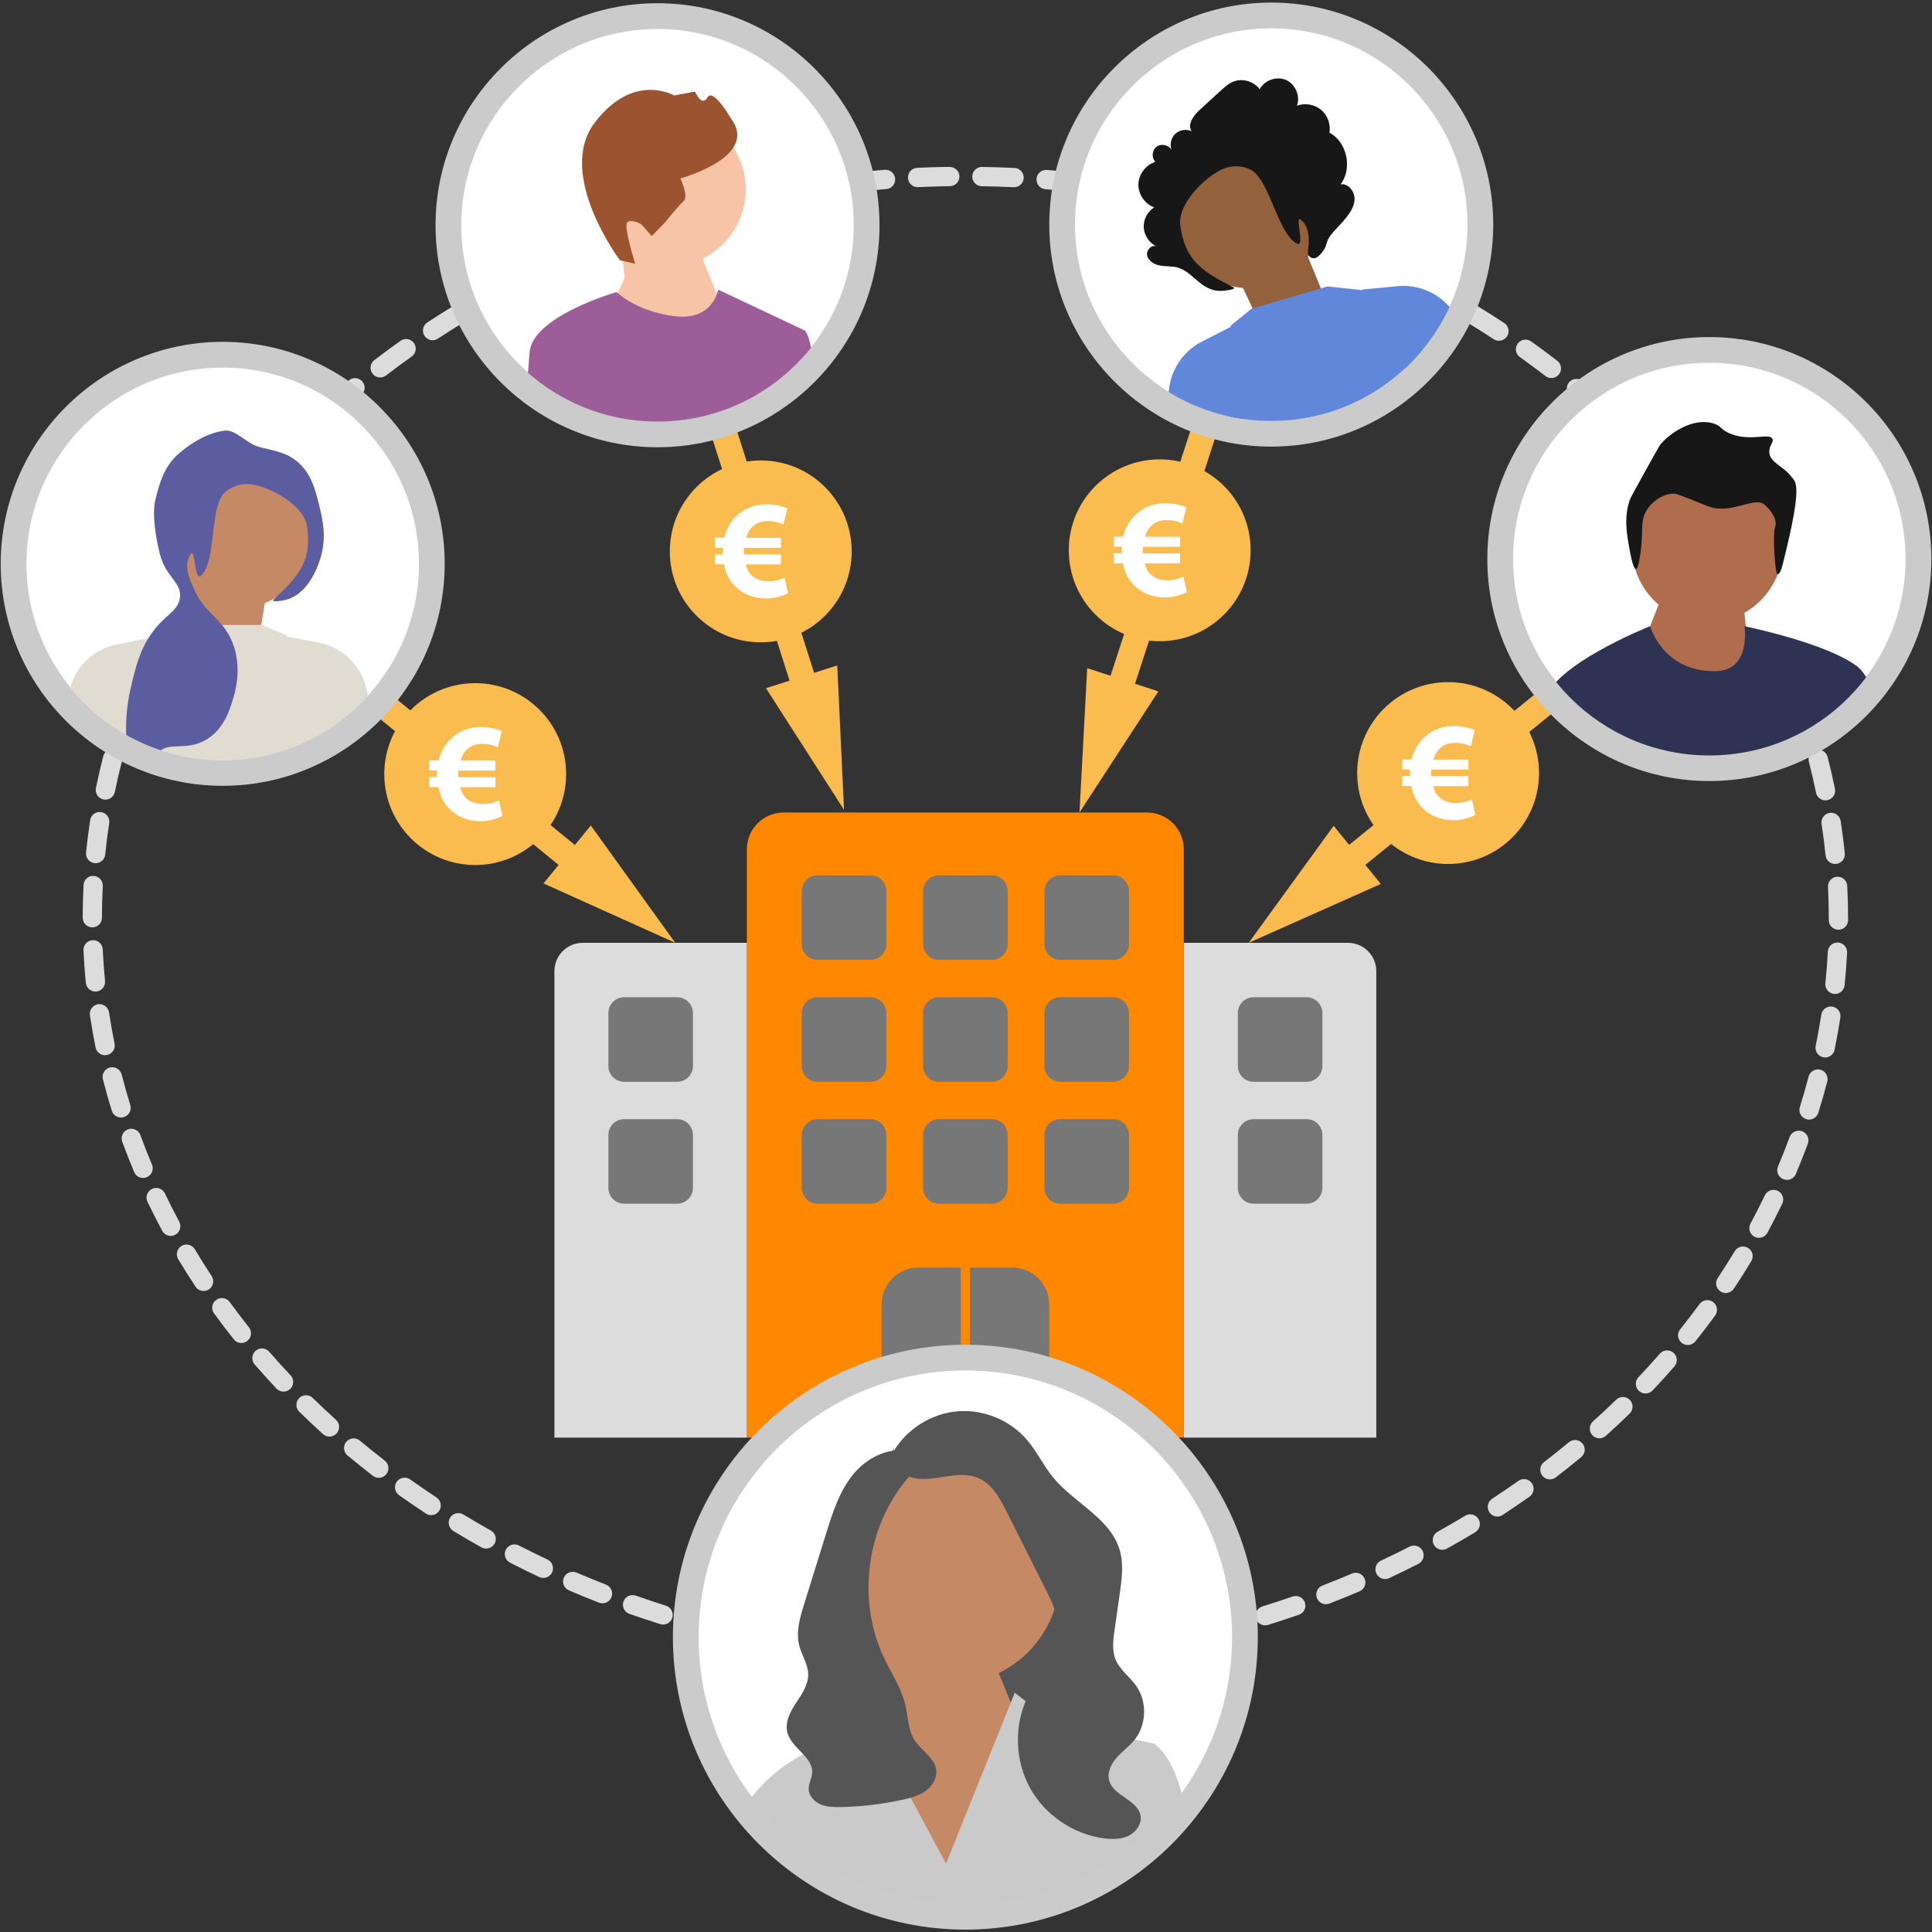 <?xml version="1.0" encoding="utf-8"?>
<!-- Generator: Adobe Illustrator 27.9.1, SVG Export Plug-In . SVG Version: 6.00 Build 0)  -->
<svg version="1.1" xmlns="http://www.w3.org/2000/svg" xmlns:xlink="http://www.w3.org/1999/xlink" x="0px" y="0px"
	 viewBox="0 0 300 300" style="enable-background:new 0 0 300 300;" xml:space="preserve">
<rect x="0" y="0" width="300" height="300" fill="#333333" stroke="none"/>
<style type="text/css">
	.st0{fill:#EEEEEE;}
	.st1{opacity:0.8;clip-path:url(#SVGID_00000142894458676140119800000008901925708970142381_);}
	.st2{opacity:0.5;fill:#FF8800;enable-background:new    ;}
	.st3{clip-path:url(#SVGID_00000142894458676140119800000008901925708970142381_);fill:#AAAAAA;}
	.st4{clip-path:url(#SVGID_00000142894458676140119800000008901925708970142381_);fill:#DDDDDD;}
	.st5{clip-path:url(#SVGID_00000142894458676140119800000008901925708970142381_);fill:#FF8800;}
	.st6{fill:#777777;}
	.st7{fill:#FF1200;}
	.st8{fill:#8AB7B0;}
	.st9{fill:#FF8800;}
	.st10{fill:#FFFFFF;}
	.st11{fill:#666666;}
	.st12{fill:#BABABA;}
	.st13{fill:#DCDCDC;}
	.st14{fill:#70D3AD;}
	.st15{fill:#CBCBCB;}
	.st16{clip-path:url(#SVGID_00000142889531030203274640000009113271950011835293_);}
	.st17{fill:#555555;}
	.st18{fill:#F7C4A7;}
	.st19{fill:#E1DCD2;}
	.st20{clip-path:url(#SVGID_00000039829726101945316700000002507075243758043829_);}
	.st21{fill:#915737;}
	.st22{fill:#946196;}
	.st23{clip-path:url(#SVGID_00000070815411463790971630000017079226938709215146_);}
	.st24{fill:#B06D4D;}
	.st25{fill:#171717;}
	.st26{fill:#303351;}
	.st27{clip-path:url(#SVGID_00000168117576449143919260000000580240063746704534_);}
	.st28{fill:#93613C;}
	.st29{fill:#6187DA;}
	.st30{clip-path:url(#SVGID_00000065070381853062701120000017495659010874730635_);}
	.st31{fill:#C68966;}
	.st32{fill:#CCE4F1;}
	.st33{fill:#5C5CA0;}
	.st34{fill:#FABC4F;}
	.st35{clip-path:url(#SVGID_00000131356826902725684690000018281203776309598909_);}
	.st36{fill:#9B542F;}
	.st37{fill:#9D5D98;}
	.st38{clip-path:url(#SVGID_00000101799978389598819100000016893852609003773071_);}
	.st39{fill:#2F3353;}
	.st40{clip-path:url(#SVGID_00000085208255340518855050000002374991029308010914_);}
	.st41{clip-path:url(#SVGID_00000181799798332067839690000009080106849454785930_);}
	.st42{clip-path:url(#SVGID_00000071524524384230813390000017868592759082181269_);}
	.st43{fill:#CACACA;}
	.st44{fill:#6B88D5;}
	.st45{fill:#253255;}
	.st46{fill:#333333;}
	.st47{fill:#2F2E41;}
	.st48{opacity:0.2;enable-background:new    ;}
</style>
<g id="Layer_1">
	<g>
		<g>
			
				<rect x="116.83" y="64.85" transform="matrix(0.953 -0.304 0.304 0.953 -20.94 40.248)" class="st34" width="4" height="45.09"/>
			<g>
				<polygon class="st34" points="130.01,103.33 131.06,125.75 118.94,106.86 				"/>
			</g>
		</g>
		<g>
			
				<rect x="157.36" y="85.62" transform="matrix(0.31 -0.951 0.951 0.31 41.022 231.763)" class="st34" width="45.66" height="4"/>
			<g>
				<polygon class="st34" points="179.87,107.36 167.62,126.17 168.82,103.75 				"/>
			</g>
		</g>
		<g>
			
				<rect x="202.73" y="119.3" transform="matrix(0.777 -0.63 0.63 0.777 -26.201 168.655)" class="st34" width="44.28" height="4"/>
			<g>
				<polygon class="st34" points="214.41,137.26 193.9,146.4 207.09,128.23 				"/>
			</g>
		</g>
		<g>
			
				<rect x="72.09" y="99.27" transform="matrix(0.633 -0.774 0.774 0.633 -66.7 101.937)" class="st34" width="4" height="43.99"/>
			<g>
				<polygon class="st34" points="91.74,128.18 104.85,146.4 84.39,137.18 				"/>
			</g>
		</g>
		<path class="st13" d="M149.9,259.36c-0.91,0-1.82-0.01-2.72-0.02c-0.83-0.01-1.49-0.7-1.48-1.52c0.01-0.83,0.69-1.49,1.52-1.48
			c1.65,0.03,3.3,0.03,4.95,0.01c0.78,0,1.51,0.65,1.52,1.48c0.01,0.83-0.65,1.51-1.48,1.52
			C151.45,259.35,150.68,259.36,149.9,259.36z M157.19,259.19c-0.8,0-1.46-0.63-1.5-1.43c-0.04-0.83,0.6-1.53,1.43-1.57
			c1.66-0.08,3.32-0.18,4.94-0.3c0.82-0.09,1.55,0.55,1.61,1.38c0.06,0.83-0.55,1.55-1.38,1.61c-1.65,0.13-3.34,0.23-5.03,0.31
			C157.24,259.19,157.21,259.19,157.19,259.19z M142.21,259.17c-0.02,0-0.05,0-0.07,0c-1.67-0.08-3.36-0.19-5.03-0.32
			c-0.83-0.06-1.44-0.79-1.38-1.61c0.06-0.83,0.77-1.44,1.61-1.38c1.64,0.13,3.3,0.23,4.94,0.31c0.83,0.04,1.47,0.74,1.43,1.57
			C143.67,258.55,143.01,259.17,142.21,259.17z M167.15,258.43c-0.76,0-1.41-0.57-1.49-1.34c-0.09-0.82,0.51-1.56,1.33-1.65
			c1.64-0.18,3.29-0.38,4.91-0.61c0.82-0.11,1.58,0.46,1.69,1.28c0.12,0.82-0.46,1.58-1.28,1.69c-1.65,0.23-3.33,0.44-5,0.62
			C167.26,258.43,167.2,258.43,167.15,258.43z M132.26,258.39c-0.06,0-0.11,0-0.17-0.01c-1.67-0.18-3.35-0.4-5-0.63
			c-0.82-0.12-1.39-0.88-1.27-1.7s0.88-1.38,1.7-1.27c1.62,0.23,3.27,0.44,4.91,0.62c0.82,0.09,1.42,0.83,1.33,1.66
			C133.66,257.82,133.01,258.39,132.26,258.39z M177.04,257.05c-0.72,0-1.35-0.51-1.48-1.25c-0.14-0.82,0.41-1.59,1.22-1.73
			c1.62-0.28,3.26-0.59,4.86-0.92c0.81-0.17,1.6,0.35,1.77,1.17c0.17,0.81-0.35,1.6-1.17,1.77c-1.63,0.34-3.3,0.65-4.96,0.94
			C177.21,257.04,177.12,257.05,177.04,257.05z M122.37,256.98c-0.09,0-0.17-0.01-0.26-0.02c-1.64-0.29-3.3-0.61-4.95-0.95
			c-0.81-0.17-1.33-0.96-1.16-1.78c0.17-0.81,0.96-1.33,1.77-1.16c1.62,0.34,3.25,0.65,4.86,0.93c0.82,0.14,1.36,0.92,1.22,1.74
			C123.72,256.47,123.09,256.98,122.37,256.98z M186.82,255.03c-0.68,0-1.29-0.46-1.46-1.15c-0.19-0.81,0.3-1.62,1.11-1.81
			c1.59-0.38,3.2-0.8,4.79-1.23c0.8-0.22,1.62,0.25,1.84,1.05c0.22,0.8-0.25,1.62-1.05,1.84c-1.62,0.44-3.26,0.87-4.88,1.26
			C187.05,255.02,186.94,255.03,186.82,255.03z M112.59,254.94c-0.12,0-0.24-0.01-0.35-0.04c-1.64-0.4-3.29-0.83-4.88-1.27
			c-0.8-0.22-1.27-1.05-1.04-1.85c0.22-0.8,1.05-1.26,1.85-1.04c1.56,0.44,3.17,0.85,4.79,1.25c0.81,0.2,1.3,1.01,1.1,1.81
			C113.88,254.48,113.27,254.94,112.59,254.94z M196.45,252.38c-0.64,0-1.23-0.41-1.43-1.05c-0.25-0.79,0.2-1.63,0.99-1.88
			c1.57-0.49,3.15-1.01,4.7-1.54c0.78-0.27,1.64,0.14,1.91,0.92c0.27,0.78-0.14,1.64-0.93,1.91c-1.58,0.55-3.19,1.08-4.79,1.58
			C196.75,252.36,196.6,252.38,196.45,252.38z M102.97,252.26c-0.15,0-0.3-0.02-0.45-0.07c-1.61-0.51-3.22-1.04-4.79-1.59
			c-0.78-0.27-1.19-1.13-0.92-1.91c0.27-0.78,1.13-1.19,1.91-0.92c1.53,0.54,3.11,1.06,4.69,1.56c0.79,0.25,1.23,1.09,0.98,1.88
			C104.2,251.85,103.61,252.26,102.97,252.26z M205.89,249.1c-0.6,0-1.17-0.36-1.4-0.96c-0.3-0.77,0.09-1.64,0.86-1.94
			c1.53-0.59,3.07-1.21,4.58-1.86c0.76-0.33,1.64,0.03,1.97,0.79c0.32,0.76-0.03,1.64-0.79,1.97c-1.54,0.66-3.11,1.29-4.68,1.9
			C206.25,249.07,206.07,249.1,205.89,249.1z M93.55,248.96c-0.18,0-0.36-0.03-0.54-0.1c-1.57-0.61-3.14-1.25-4.67-1.91
			c-0.76-0.33-1.11-1.21-0.79-1.97s1.21-1.11,1.97-0.79c1.5,0.64,3.04,1.27,4.58,1.87c0.77,0.3,1.15,1.17,0.85,1.94
			C94.71,248.6,94.15,248.96,93.55,248.96z M215.08,245.19c-0.56,0-1.11-0.32-1.36-0.87c-0.35-0.75-0.03-1.64,0.72-1.99
			c1.48-0.69,2.98-1.42,4.44-2.17c0.74-0.38,1.64-0.08,2.02,0.66c0.38,0.74,0.08,1.64-0.66,2.02c-1.49,0.76-3.02,1.5-4.53,2.21
			C215.51,245.15,215.29,245.19,215.08,245.19z M84.37,245.02c-0.21,0-0.43-0.05-0.64-0.14c-1.51-0.71-3.03-1.46-4.53-2.23
			c-0.74-0.38-1.03-1.28-0.65-2.02c0.38-0.74,1.28-1.03,2.02-0.65c1.47,0.75,2.96,1.49,4.44,2.18c0.75,0.35,1.07,1.25,0.72,2
			C85.47,244.7,84.93,245.02,84.37,245.02z M223.97,240.65c-0.53,0-1.04-0.28-1.31-0.77c-0.4-0.72-0.14-1.64,0.58-2.04
			c1.43-0.79,2.87-1.63,4.28-2.48c0.71-0.43,1.63-0.2,2.06,0.51c0.43,0.71,0.2,1.63-0.51,2.06c-1.44,0.87-2.91,1.72-4.37,2.53
			C224.47,240.59,224.22,240.65,223.97,240.65z M75.48,240.46c-0.25,0-0.5-0.06-0.73-0.19c-1.46-0.81-2.92-1.67-4.36-2.54
			c-0.71-0.43-0.93-1.35-0.5-2.06c0.43-0.71,1.35-0.93,2.06-0.5c1.41,0.85,2.84,1.69,4.27,2.49c0.72,0.4,0.98,1.32,0.58,2.04
			C76.52,240.18,76.01,240.46,75.48,240.46z M232.52,235.49c-0.49,0-0.97-0.24-1.26-0.68c-0.45-0.69-0.26-1.62,0.43-2.08
			c1.38-0.9,2.75-1.84,4.08-2.78c0.67-0.48,1.61-0.32,2.09,0.36c0.48,0.68,0.32,1.61-0.36,2.09c-1.36,0.96-2.76,1.92-4.17,2.84
			C233.09,235.41,232.81,235.49,232.52,235.49z M66.95,235.27c-0.28,0-0.57-0.08-0.82-0.25c-1.4-0.92-2.8-1.88-4.17-2.85
			c-0.67-0.48-0.83-1.42-0.35-2.09c0.48-0.67,1.42-0.83,2.09-0.35c1.34,0.95,2.71,1.89,4.07,2.79c0.69,0.46,0.88,1.39,0.43,2.08
			C67.91,235.03,67.43,235.27,66.95,235.27z M240.67,229.72c-0.45,0-0.9-0.2-1.19-0.59c-0.5-0.66-0.38-1.6,0.28-2.1
			c1.3-1,2.6-2.04,3.86-3.08c0.64-0.53,1.58-0.44,2.11,0.2s0.44,1.58-0.2,2.11c-1.29,1.07-2.62,2.13-3.95,3.15
			C241.31,229.62,240.99,229.72,240.67,229.72z M58.82,229.47c-0.32,0-0.64-0.1-0.92-0.31c-1.34-1.03-2.66-2.1-3.94-3.16
			c-0.64-0.53-0.72-1.48-0.19-2.11c0.53-0.64,1.48-0.72,2.11-0.19c1.25,1.04,2.54,2.08,3.85,3.09c0.66,0.51,0.78,1.45,0.27,2.1
			C59.71,229.27,59.26,229.47,58.82,229.47z M248.36,223.34c-0.41,0-0.82-0.17-1.12-0.5c-0.55-0.62-0.5-1.57,0.11-2.12
			c1.22-1.1,2.44-2.23,3.61-3.37c0.59-0.58,1.54-0.57,2.12,0.03c0.58,0.59,0.56,1.54-0.03,2.12c-1.2,1.17-2.44,2.33-3.69,3.45
			C249.07,223.21,248.71,223.34,248.36,223.34z M51.15,223.07c-0.36,0-0.72-0.13-1-0.39c-1.24-1.12-2.48-2.29-3.68-3.46
			c-0.59-0.58-0.6-1.53-0.02-2.12c0.58-0.59,1.53-0.6,2.12-0.02c1.17,1.15,2.38,2.29,3.59,3.38c0.62,0.55,0.66,1.5,0.11,2.12
			C51.97,222.9,51.56,223.07,51.15,223.07z M255.51,216.38c-0.37,0-0.74-0.14-1.03-0.41c-0.6-0.57-0.63-1.52-0.06-2.12
			c1.13-1.19,2.25-2.42,3.32-3.65c0.55-0.62,1.49-0.69,2.12-0.14c0.62,0.54,0.69,1.49,0.14,2.12c-1.1,1.26-2.24,2.52-3.4,3.74
			C256.31,216.22,255.91,216.38,255.51,216.38z M44.02,216.09c-0.4,0-0.8-0.16-1.09-0.47c-1.15-1.22-2.29-2.49-3.39-3.75
			c-0.54-0.63-0.47-1.57,0.15-2.12c0.63-0.54,1.57-0.47,2.12,0.15c1.07,1.23,2.18,2.46,3.31,3.66c0.57,0.6,0.54,1.55-0.06,2.12
			C44.75,215.95,44.38,216.09,44.02,216.09z M262.07,208.85c-0.33,0-0.66-0.11-0.94-0.33c-0.65-0.52-0.75-1.46-0.23-2.11
			c1.02-1.28,2.03-2.6,3-3.91c0.49-0.67,1.43-0.81,2.1-0.33c0.67,0.49,0.81,1.43,0.33,2.1c-0.99,1.35-2.02,2.71-3.07,4.02
			C262.95,208.66,262.51,208.85,262.07,208.85z M37.48,208.54c-0.44,0-0.88-0.19-1.18-0.57c-1.05-1.32-2.08-2.68-3.06-4.03
			c-0.49-0.67-0.34-1.61,0.33-2.09c0.67-0.49,1.61-0.34,2.1,0.33c0.96,1.31,1.96,2.63,2.98,3.92c0.52,0.65,0.41,1.59-0.24,2.11
			C38.14,208.43,37.81,208.54,37.48,208.54z M267.98,200.78c-0.29,0-0.57-0.08-0.83-0.25c-0.69-0.46-0.88-1.39-0.42-2.08
			c0.91-1.37,1.8-2.77,2.64-4.17c0.43-0.71,1.35-0.94,2.06-0.51c0.71,0.43,0.94,1.35,0.51,2.06c-0.86,1.43-1.78,2.88-2.71,4.28
			C268.94,200.54,268.46,200.78,267.98,200.78z M31.61,200.46c-0.49,0-0.96-0.24-1.25-0.67c-0.93-1.4-1.83-2.84-2.69-4.27
			c-0.42-0.71-0.19-1.63,0.52-2.06c0.71-0.42,1.63-0.19,2.06,0.52c0.83,1.39,1.71,2.79,2.61,4.16c0.46,0.69,0.27,1.62-0.42,2.08
			C32.18,200.38,31.9,200.46,31.61,200.46z M273.13,192.21c-0.24,0-0.49-0.06-0.71-0.18c-0.73-0.39-1-1.3-0.61-2.03
			c0.78-1.44,1.53-2.92,2.24-4.39c0.36-0.75,1.26-1.06,2-0.7c0.75,0.36,1.06,1.26,0.7,2c-0.73,1.51-1.5,3.03-2.31,4.51
			C274.18,191.92,273.67,192.21,273.13,192.21z M26.51,191.91c-0.53,0-1.05-0.29-1.32-0.79c-0.79-1.48-1.56-2.99-2.29-4.51
			c-0.36-0.75-0.04-1.64,0.71-2c0.75-0.36,1.64-0.04,2,0.71c0.7,1.47,1.45,2.95,2.22,4.38c0.39,0.73,0.12,1.64-0.61,2.03
			C26.99,191.85,26.75,191.91,26.51,191.91z M277.47,183.21c-0.2,0-0.39-0.04-0.59-0.12c-0.76-0.32-1.12-1.2-0.79-1.97
			c0.64-1.51,1.25-3.05,1.81-4.57c0.29-0.78,1.15-1.17,1.93-0.89c0.78,0.29,1.18,1.15,0.89,1.93c-0.58,1.57-1.2,3.15-1.86,4.71
			C278.61,182.87,278.05,183.21,277.47,183.21z M22.21,182.91c-0.59,0-1.14-0.34-1.38-0.92c-0.65-1.55-1.27-3.14-1.85-4.71
			c-0.28-0.78,0.12-1.64,0.9-1.92c0.78-0.28,1.64,0.12,1.92,0.9c0.56,1.53,1.16,3.07,1.8,4.58c0.32,0.76-0.04,1.64-0.8,1.96
			C22.6,182.87,22.4,182.91,22.21,182.91z M280.91,173.85c-0.15,0-0.3-0.02-0.45-0.07c-0.79-0.25-1.23-1.09-0.98-1.88
			c0.49-1.55,0.94-3.14,1.35-4.72c0.21-0.8,1.03-1.28,1.83-1.08c0.8,0.21,1.28,1.03,1.08,1.83c-0.42,1.62-0.89,3.26-1.39,4.86
			C282.14,173.44,281.55,173.85,280.91,173.85z M18.79,173.53c-0.64,0-1.23-0.41-1.43-1.06c-0.5-1.6-0.96-3.25-1.38-4.88
			c-0.21-0.8,0.28-1.62,1.08-1.83c0.8-0.21,1.62,0.28,1.83,1.08c0.41,1.59,0.86,3.18,1.34,4.74c0.25,0.79-0.2,1.63-0.99,1.88
			C19.09,173.51,18.94,173.53,18.79,173.53z M283.42,164.2c-0.1,0-0.2-0.01-0.31-0.03c-0.81-0.17-1.33-0.96-1.17-1.77
			c0.33-1.6,0.62-3.23,0.87-4.84c0.13-0.82,0.89-1.37,1.71-1.25c0.82,0.13,1.38,0.89,1.25,1.71c-0.26,1.66-0.56,3.34-0.9,4.99
			C284.74,163.71,284.11,164.2,283.42,164.2z M16.31,163.85c-0.7,0-1.32-0.49-1.47-1.2c-0.33-1.65-0.63-3.33-0.88-5
			c-0.12-0.82,0.44-1.58,1.26-1.71c0.82-0.12,1.58,0.44,1.71,1.26c0.24,1.62,0.53,3.25,0.86,4.85c0.16,0.81-0.36,1.6-1.17,1.77
			C16.51,163.84,16.41,163.85,16.31,163.85z M284.94,154.34c-0.05,0-0.1,0-0.16-0.01c-0.82-0.09-1.42-0.82-1.34-1.65
			c0.17-1.62,0.3-3.27,0.38-4.9c0.04-0.83,0.75-1.46,1.58-1.42c0.83,0.04,1.46,0.75,1.42,1.58c-0.09,1.68-0.22,3.38-0.39,5.05
			C286.35,153.76,285.7,154.34,284.94,154.34z M14.82,153.97c-0.76,0-1.41-0.58-1.49-1.35c-0.17-1.68-0.29-3.38-0.37-5.05
			c-0.04-0.83,0.6-1.53,1.42-1.57c0.83-0.06,1.53,0.6,1.57,1.42c0.08,1.62,0.2,3.27,0.36,4.9c0.08,0.82-0.52,1.56-1.34,1.64
			C14.92,153.97,14.87,153.97,14.82,153.97z M285.47,144.37c-0.83,0-1.5-0.67-1.5-1.5l0-0.25c0-1.62-0.04-3.27-0.12-4.91
			c-0.04-0.83,0.6-1.53,1.42-1.57c0.82-0.04,1.53,0.6,1.57,1.42c0.08,1.68,0.13,3.39,0.13,5.06l0,0.24
			C286.97,143.7,286.29,144.37,285.47,144.37z M14.34,144C14.34,144,14.34,144,14.34,144c-0.83,0-1.5-0.67-1.5-1.5
			c0-1.68,0.05-3.39,0.13-5.07c0.04-0.83,0.76-1.48,1.57-1.42c0.83,0.04,1.46,0.75,1.42,1.57c-0.08,1.63-0.13,3.28-0.13,4.92
			C15.84,143.33,15.17,144,14.34,144z M284.96,134.16c-0.76,0-1.41-0.58-1.49-1.35c-0.16-1.62-0.37-3.26-0.62-4.88
			c-0.12-0.82,0.44-1.58,1.26-1.71c0.81-0.12,1.58,0.44,1.71,1.26c0.25,1.66,0.47,3.35,0.64,5.03c0.08,0.82-0.52,1.56-1.34,1.64
			C285.07,134.16,285.01,134.16,284.96,134.16z M14.85,134.04c-0.05,0-0.1,0-0.15-0.01c-0.82-0.08-1.42-0.82-1.34-1.64
			c0.17-1.67,0.39-3.36,0.64-5.03c0.12-0.82,0.89-1.39,1.71-1.25c0.82,0.13,1.38,0.89,1.25,1.71c-0.25,1.61-0.46,3.25-0.62,4.88
			C16.26,133.46,15.61,134.04,14.85,134.04z M283.46,124.28c-0.7,0-1.32-0.49-1.47-1.2c-0.33-1.59-0.7-3.21-1.11-4.8
			c-0.21-0.8,0.28-1.62,1.08-1.83c0.8-0.21,1.62,0.28,1.83,1.08c0.42,1.64,0.8,3.3,1.14,4.95c0.17,0.81-0.36,1.6-1.17,1.77
			C283.66,124.27,283.56,124.28,283.46,124.28z M16.36,124.17c-0.1,0-0.2-0.01-0.3-0.03c-0.81-0.17-1.33-0.96-1.17-1.77
			c0.34-1.64,0.72-3.3,1.14-4.94c0.21-0.8,1.03-1.29,1.83-1.08c0.8,0.21,1.28,1.03,1.08,1.83c-0.41,1.58-0.78,3.2-1.11,4.79
			C17.69,123.68,17.06,124.17,16.36,124.17z M280.97,114.6c-0.64,0-1.23-0.41-1.43-1.06c-0.48-1.55-1.01-3.12-1.58-4.66
			c-0.28-0.78,0.12-1.64,0.89-1.92c0.77-0.28,1.64,0.11,1.92,0.89c0.58,1.59,1.13,3.2,1.62,4.8c0.25,0.79-0.2,1.63-0.99,1.88
			C281.27,114.58,281.12,114.6,280.97,114.6z M18.85,114.52c-0.15,0-0.3-0.02-0.45-0.07c-0.79-0.25-1.23-1.09-0.99-1.88
			c0.5-1.6,1.05-3.21,1.63-4.79c0.29-0.78,1.15-1.18,1.92-0.89c0.78,0.29,1.18,1.15,0.89,1.92c-0.56,1.53-1.09,3.1-1.58,4.65
			C20.09,114.1,19.49,114.52,18.85,114.52z M277.55,105.23c-0.58,0-1.14-0.34-1.38-0.92c-0.64-1.51-1.31-3.01-2.02-4.48
			c-0.36-0.75-0.04-1.64,0.7-2c0.75-0.36,1.64-0.04,2,0.7c0.72,1.51,1.42,3.06,2.08,4.61c0.32,0.76-0.04,1.64-0.8,1.96
			C277.94,105.19,277.74,105.23,277.55,105.23z M22.29,105.15c-0.2,0-0.39-0.04-0.58-0.12c-0.76-0.32-1.12-1.2-0.8-1.97
			c0.65-1.55,1.36-3.1,2.08-4.62c0.36-0.75,1.25-1.06,2-0.7c0.75,0.36,1.06,1.25,0.7,2c-0.71,1.47-1.39,2.98-2.03,4.49
			C23.43,104.81,22.87,105.15,22.29,105.15z M273.24,96.24c-0.53,0-1.05-0.29-1.32-0.79c-0.77-1.43-1.59-2.87-2.43-4.27
			c-0.43-0.71-0.19-1.63,0.52-2.06s1.63-0.19,2.06,0.52c0.86,1.44,1.7,2.92,2.5,4.39c0.39,0.73,0.12,1.64-0.61,2.03
			C273.73,96.18,273.48,96.24,273.24,96.24z M26.61,96.15c-0.24,0-0.48-0.06-0.71-0.18c-0.73-0.39-1-1.3-0.61-2.03
			c0.8-1.48,1.64-2.96,2.51-4.41c0.43-0.71,1.35-0.94,2.06-0.51c0.71,0.43,0.94,1.35,0.51,2.06c-0.85,1.41-1.67,2.85-2.44,4.28
			C27.66,95.86,27.14,96.15,26.61,96.15z M268.13,87.69c-0.49,0-0.96-0.24-1.25-0.67c-0.9-1.36-1.84-2.72-2.81-4.05
			c-0.49-0.67-0.34-1.61,0.33-2.1c0.67-0.49,1.61-0.34,2.1,0.33c0.99,1.36,1.96,2.76,2.89,4.16c0.46,0.69,0.27,1.62-0.42,2.08
			C268.7,87.61,268.41,87.69,268.13,87.69z M31.76,87.57c-0.29,0-0.57-0.08-0.83-0.25c-0.69-0.46-0.88-1.39-0.42-2.08
			c0.93-1.4,1.9-2.8,2.9-4.16c0.49-0.67,1.43-0.82,2.1-0.33c0.67,0.49,0.82,1.43,0.33,2.1c-0.97,1.33-1.92,2.69-2.82,4.05
			C32.72,87.34,32.24,87.57,31.76,87.57z M262.25,79.62c-0.44,0-0.88-0.19-1.17-0.57c-1.02-1.28-2.08-2.56-3.15-3.79
			c-0.54-0.63-0.48-1.57,0.15-2.12c0.63-0.54,1.57-0.48,2.12,0.15c1.1,1.27,2.19,2.57,3.23,3.89c0.52,0.65,0.41,1.59-0.24,2.11
			C262.91,79.51,262.58,79.62,262.25,79.62z M37.65,79.5c-0.33,0-0.66-0.11-0.94-0.33c-0.65-0.52-0.75-1.46-0.24-2.11
			c1.04-1.31,2.13-2.61,3.24-3.88c0.54-0.62,1.49-0.69,2.12-0.15c0.62,0.54,0.69,1.49,0.15,2.12c-1.08,1.24-2.14,2.51-3.16,3.79
			C38.53,79.3,38.09,79.5,37.65,79.5z M255.71,72.08c-0.4,0-0.8-0.16-1.09-0.47c-1.12-1.18-2.28-2.37-3.46-3.52
			c-0.59-0.58-0.6-1.53-0.02-2.12s1.53-0.6,2.12-0.02c1.21,1.18,2.4,2.39,3.54,3.6c0.57,0.6,0.54,1.55-0.06,2.12
			C256.45,71.94,256.08,72.08,255.71,72.08z M44.21,71.96c-0.37,0-0.74-0.14-1.03-0.41c-0.6-0.57-0.63-1.52-0.06-2.12
			c1.15-1.21,2.34-2.42,3.55-3.6c0.59-0.58,1.54-0.57,2.12,0.03c0.58,0.59,0.57,1.54-0.03,2.12c-1.18,1.15-2.34,2.33-3.46,3.51
			C45,71.81,44.6,71.96,44.21,71.96z M248.56,65.1c-0.36,0-0.72-0.13-1-0.39c-1.22-1.1-2.47-2.18-3.73-3.23
			c-0.64-0.53-0.72-1.48-0.19-2.11c0.53-0.64,1.48-0.72,2.11-0.19c1.29,1.07,2.57,2.19,3.82,3.31c0.62,0.55,0.66,1.5,0.11,2.12
			C249.38,64.93,248.97,65.1,248.56,65.1z M51.36,64.99c-0.41,0-0.82-0.17-1.12-0.5c-0.55-0.62-0.5-1.56,0.11-2.12
			c1.24-1.11,2.52-2.23,3.82-3.31c0.64-0.53,1.58-0.44,2.11,0.2c0.53,0.64,0.44,1.58-0.2,2.11c-1.27,1.06-2.53,2.14-3.73,3.23
			C52.07,64.87,51.71,64.99,51.36,64.99z M240.89,58.7c-0.32,0-0.64-0.1-0.91-0.31c-1.29-0.99-2.62-1.98-3.97-2.94
			c-0.67-0.48-0.83-1.42-0.35-2.09c0.48-0.67,1.42-0.83,2.09-0.35c1.38,0.98,2.74,1.99,4.06,3.01c0.66,0.51,0.78,1.45,0.27,2.1
			C241.78,58.5,241.34,58.7,240.89,58.7z M59.04,58.61c-0.45,0-0.9-0.2-1.19-0.59c-0.5-0.66-0.38-1.6,0.28-2.1
			c1.32-1.02,2.69-2.03,4.06-3c0.67-0.48,1.61-0.32,2.09,0.35c0.48,0.68,0.32,1.61-0.35,2.09c-1.34,0.95-2.68,1.94-3.97,2.93
			C59.68,58.51,59.36,58.61,59.04,58.61z M232.75,52.91c-0.28,0-0.57-0.08-0.82-0.25c-1.36-0.89-2.77-1.78-4.18-2.64
			c-0.71-0.43-0.93-1.35-0.5-2.06c0.43-0.71,1.35-0.94,2.06-0.5c1.44,0.87,2.88,1.78,4.27,2.7c0.69,0.46,0.88,1.39,0.43,2.08
			C233.72,52.67,233.24,52.91,232.75,52.91z M67.18,52.83c-0.49,0-0.97-0.24-1.26-0.68c-0.45-0.69-0.26-1.62,0.43-2.08
			c1.39-0.91,2.83-1.82,4.27-2.69c0.71-0.43,1.63-0.2,2.06,0.51c0.43,0.71,0.2,1.63-0.51,2.06c-1.41,0.85-2.82,1.74-4.18,2.63
			C67.75,52.75,67.46,52.83,67.18,52.83z M224.21,47.73c-0.25,0-0.5-0.06-0.73-0.19c-1.43-0.8-2.89-1.58-4.36-2.33
			c-0.74-0.38-1.03-1.28-0.65-2.02c0.38-0.74,1.28-1.03,2.02-0.65c1.5,0.77,2.99,1.57,4.45,2.38c0.72,0.4,0.98,1.32,0.58,2.04
			C225.25,47.46,224.74,47.73,224.21,47.73z M75.73,47.66c-0.53,0-1.04-0.28-1.31-0.77c-0.4-0.72-0.14-1.64,0.58-2.04
			c1.47-0.82,2.97-1.62,4.45-2.38c0.74-0.38,1.64-0.08,2.02,0.65c0.38,0.74,0.08,1.64-0.65,2.02c-1.46,0.74-2.92,1.53-4.36,2.33
			C76.22,47.6,75.97,47.66,75.73,47.66z M215.33,43.18c-0.21,0-0.43-0.05-0.64-0.14c-1.48-0.69-2.99-1.37-4.51-2.02
			c-0.76-0.33-1.11-1.21-0.79-1.97c0.33-0.76,1.21-1.12,1.97-0.79c1.55,0.66,3.1,1.36,4.6,2.06c0.75,0.35,1.07,1.25,0.72,2
			C216.43,42.86,215.89,43.18,215.33,43.18z M84.62,43.11c-0.56,0-1.1-0.32-1.36-0.86c-0.35-0.75-0.03-1.64,0.72-1.99
			c1.51-0.71,3.06-1.4,4.61-2.06c0.76-0.32,1.64,0.03,1.97,0.79c0.33,0.76-0.03,1.64-0.79,1.97c-1.51,0.65-3.03,1.32-4.51,2.02
			C85.05,43.06,84.83,43.11,84.62,43.11z M206.14,39.25c-0.18,0-0.36-0.03-0.54-0.1c-1.53-0.59-3.09-1.17-4.64-1.71
			c-0.78-0.27-1.19-1.13-0.92-1.91c0.27-0.78,1.13-1.19,1.91-0.92c1.58,0.55,3.18,1.14,4.73,1.75c0.77,0.3,1.16,1.17,0.86,1.94
			C207.31,38.88,206.74,39.25,206.14,39.25z M93.8,39.19c-0.6,0-1.17-0.36-1.4-0.96c-0.3-0.77,0.08-1.64,0.86-1.94
			c1.56-0.6,3.15-1.19,4.73-1.74c0.78-0.27,1.64,0.14,1.91,0.92c0.27,0.78-0.14,1.64-0.92,1.91c-1.55,0.54-3.12,1.12-4.64,1.71
			C94.17,39.16,93.98,39.19,93.8,39.19z M196.72,35.95c-0.15,0-0.3-0.02-0.45-0.07c-1.56-0.49-3.15-0.96-4.74-1.4
			c-0.8-0.22-1.27-1.05-1.04-1.85c0.22-0.8,1.05-1.27,1.85-1.04c1.62,0.45,3.25,0.93,4.84,1.43c0.79,0.25,1.23,1.09,0.98,1.88
			C197.95,35.54,197.36,35.95,196.72,35.95z M103.23,35.9c-0.64,0-1.23-0.41-1.43-1.05c-0.25-0.79,0.2-1.63,0.99-1.88
			c1.6-0.5,3.23-0.98,4.84-1.42c0.8-0.22,1.62,0.25,1.84,1.05c0.22,0.8-0.25,1.62-1.05,1.84c-1.58,0.44-3.18,0.9-4.75,1.39
			C103.53,35.88,103.38,35.9,103.23,35.9z M187.09,33.28c-0.12,0-0.24-0.01-0.35-0.04c-1.59-0.38-3.21-0.75-4.83-1.08
			c-0.81-0.17-1.33-0.96-1.16-1.77s0.96-1.33,1.77-1.16c1.65,0.34,3.3,0.71,4.92,1.11c0.81,0.19,1.3,1.01,1.1,1.81
			C188.38,32.82,187.77,33.28,187.09,33.28z M112.86,33.25c-0.68,0-1.29-0.46-1.46-1.15c-0.19-0.81,0.3-1.62,1.11-1.81
			c1.62-0.39,3.28-0.76,4.92-1.1c0.81-0.17,1.6,0.35,1.77,1.17c0.17,0.81-0.35,1.6-1.17,1.77c-1.61,0.33-3.23,0.7-4.83,1.08
			C113.1,33.23,112.98,33.25,112.86,33.25z M177.32,31.25c-0.09,0-0.17-0.01-0.26-0.02c-1.62-0.28-3.26-0.54-4.89-0.77
			c-0.82-0.12-1.39-0.88-1.27-1.7c0.12-0.82,0.88-1.39,1.7-1.27c1.65,0.23,3.33,0.5,4.98,0.79c0.82,0.14,1.36,0.92,1.22,1.74
			C178.66,30.74,178.03,31.25,177.32,31.25z M122.64,31.22c-0.72,0-1.35-0.51-1.48-1.24c-0.14-0.82,0.41-1.59,1.22-1.73
			c1.65-0.29,3.33-0.55,4.98-0.78c0.81-0.11,1.58,0.46,1.69,1.28c0.12,0.82-0.46,1.58-1.28,1.69c-1.62,0.23-3.27,0.49-4.89,0.77
			C122.81,31.22,122.73,31.22,122.64,31.22z M167.43,29.85c-0.05,0-0.11,0-0.17-0.01c-1.63-0.18-3.29-0.33-4.93-0.46
			c-0.83-0.06-1.44-0.79-1.38-1.61c0.06-0.83,0.77-1.44,1.61-1.38c1.66,0.13,3.35,0.29,5.02,0.47c0.82,0.09,1.42,0.83,1.33,1.65
			C168.83,29.28,168.18,29.85,167.43,29.85z M132.53,29.83c-0.76,0-1.41-0.57-1.49-1.34c-0.09-0.82,0.51-1.56,1.33-1.65
			c1.65-0.18,3.34-0.34,5.02-0.47c0.82-0.07,1.55,0.55,1.61,1.38c0.06,0.83-0.55,1.55-1.38,1.61c-1.65,0.13-3.31,0.28-4.93,0.46
			C132.64,29.83,132.58,29.83,132.53,29.83z M157.47,29.07c-0.02,0-0.05,0-0.07,0c-1.64-0.08-3.3-0.13-4.95-0.15
			c-0.83-0.01-1.49-0.7-1.48-1.52c0.01-0.83,0.74-1.5,1.52-1.48c1.67,0.03,3.37,0.08,5.04,0.16c0.83,0.04,1.47,0.74,1.43,1.57
			C158.93,28.44,158.27,29.07,157.47,29.07z M142.49,29.06c-0.8,0-1.46-0.63-1.5-1.43c-0.04-0.83,0.6-1.53,1.43-1.57
			c1.67-0.08,3.37-0.13,5.04-0.15c0.85,0.03,1.51,0.65,1.52,1.48s-0.65,1.51-1.48,1.52c-1.64,0.02-3.3,0.07-4.95,0.15
			C142.53,29.06,142.51,29.06,142.49,29.06z"/>
		<g>
			<g>
				<circle class="st10" cx="102.1" cy="34.97" r="32.47"/>
				<path class="st15" d="M102.1,69.45c-19.01,0-34.47-15.47-34.47-34.47S83.09,0.5,102.1,0.5s34.47,15.46,34.47,34.47
					S121.11,69.45,102.1,69.45z M102.1,4.5c-16.8,0-30.47,13.67-30.47,30.47S85.3,65.45,102.1,65.45s30.47-13.67,30.47-30.47
					S118.91,4.5,102.1,4.5z"/>
			</g>
			<g>
				<defs>
					<circle id="SVGID_00000119105251027043397010000018232839210982572468_" cx="102.1" cy="34.97" r="30.5"/>
				</defs>
				<clipPath id="SVGID_00000159444113687672861920000016265776318003961755_">
					<use xlink:href="#SVGID_00000119105251027043397010000018232839210982572468_"  style="overflow:visible;"/>
				</clipPath>
				<g style="clip-path:url(#SVGID_00000159444113687672861920000016265776318003961755_);">
					<circle class="st18" cx="103.85" cy="29.42" r="11.95"/>
					<polygon class="st18" points="96.99,43.14 96.45,37.68 107.23,35.67 113.6,51.17 102.52,63.9 94.64,48.4 					"/>
					<path class="st36" d="M96.27,40.42l2.36,0.53c0,0-1.85-5.88-1.22-6.44c0.63-0.56,2.17,0.32,2.17,0.32l1.62,1.82l1.97-2.01
						c0,0,2.14-2.66,2.98-3.41s-0.51-3.52-0.51-3.52s12.44-3.36,7.81-9.39c0,0-2.71-4.73-3.6-3.19c-0.88,1.54-1.94-0.91-1.94-0.91
						l-3.22,0.61c0,0-6.35-3.75-12.38,4.27S96.27,40.42,96.27,40.42L96.27,40.42z"/>
					<path class="st37" d="M126.33,58.77c-6.53,5.3-14.61,8.17-23.14,8.17c-7.78,0-15.2-2.4-21.4-6.85
						c0.01-0.12,0.02-0.23,0.03-0.35c0.16-1.8,0.31-3.55,0.41-5c0.38-5.63,13.51-9.39,13.51-9.39s0.06,0.06,0.18,0.16
						c0.73,0.64,3.67,2.95,8.83,3.59c4.6,0.58,6.12-2.16,6.58-3.46c0.14-0.4,0.18-0.67,0.18-0.67l13.51,6.38
						c0.88,1.26,1.23,3.97,1.29,7.02C126.32,58.52,126.33,58.64,126.33,58.77z"/>
				</g>
			</g>
		</g>
		<g>
			<g>
				<circle class="st10" cx="265.42" cy="86.81" r="32.47"/>
				<path class="st15" d="M265.42,121.28c-19.01,0-34.47-15.46-34.47-34.47s15.46-34.47,34.47-34.47S299.9,67.8,299.9,86.81
					S284.43,121.28,265.42,121.28z M265.42,56.33c-16.8,0-30.47,13.67-30.47,30.47s13.67,30.47,30.47,30.47s30.47-13.67,30.47-30.47
					S282.23,56.33,265.42,56.33z"/>
			</g>
			<g>
				<defs>
					<circle id="SVGID_00000116196454975669376460000002770807477983720865_" cx="265.42" cy="86.81" r="30.5"/>
				</defs>
				<clipPath id="SVGID_00000088834827050310190450000003595639996501062329_">
					<use xlink:href="#SVGID_00000116196454975669376460000002770807477983720865_"  style="overflow:visible;"/>
				</clipPath>
				<g style="clip-path:url(#SVGID_00000088834827050310190450000003595639996501062329_);">
					<g>
						<g>
							<circle class="st24" cx="265.12" cy="84.95" r="11.71"/>
							<polygon class="st24" points="255.43,99.29 257.87,93.05 270.48,91.15 271.84,104.96 259.09,105.23 							"/>
						</g>
						<path class="st25" d="M276.95,87.11c-0.15,0.61-0.46,2.06-0.94,2.07c-0.39,0.01-0.77-6.28-0.38-7.32
							c0.45-1.2-0.73-2.71-1.62-3.48c-1.6-1.4-5.15,1.6-8.77,0.24c-0.1-0.04-0.08-0.03-1.22-0.49c-3.51-1.4-3.7-1.44-3.9-1.46
							c-1.7-0.17-3.78,1.22-4.63,2.92c-0.88,1.77-0.15,3.28-0.97,7.55c-0.1,0.5-0.25,1.21-0.49,1.22c-0.44,0.02-0.86-2.31-0.97-2.92
							c-0.47-2.56-0.92-5.02,0-7.79c0.1-0.3,0.72-1.42,1.95-3.65c1.77-3.21,2.66-4.82,2.92-5.11c1.85-2.08,5.21-3.97,8.04-3.17
							c1.43,0.41,1.17,1.07,2.92,1.7c3.12,1.14,5.83-0.25,6.33,0.73c0.26,0.52-0.48,0.95-0.49,1.95c-0.02,1.71,2.14,2.2,3.41,3.9
							C278.83,74.9,279.99,74.91,276.95,87.11L276.95,87.11z"/>
					</g>
					<path class="st39" d="M291.45,109.59c-0.47,0.53-0.96,1.05-1.47,1.56c-6.81,6.81-15.87,10.57-25.51,10.57
						c-8.33,0-16.22-2.8-22.61-7.96c0,0-0.01-0.01-0.01-0.01c-0.85-0.68-1.67-1.41-2.46-2.18c0.01-0.12,0.03-0.24,0.05-0.35
						c0.11-0.79,0.23-1.54,0.37-2.23c1.13-5.66,16.03-11.6,16.42-11.75c0.01,0,0.01,0,0.01,0s1.92,7.07,10.13,6.98
						c5.6-0.06,4.51-6.98,4.51-6.98s0.07,0.01,0.2,0.04c1.62,0.34,12.84,2.81,17.27,6.17c1.35,1.03,2.32,3.21,3.01,5.81
						C291.4,109.37,291.42,109.48,291.45,109.59z"/>
				</g>
			</g>
		</g>
		<g>
			<g>
				<circle class="st10" cx="197.4" cy="34.87" r="32.47"/>
				<path class="st15" d="M197.4,69.35c-19.01,0-34.47-15.47-34.47-34.47S178.39,0.4,197.4,0.4s34.47,15.46,34.47,34.47
					S216.41,69.35,197.4,69.35z M197.4,4.4c-16.8,0-30.47,13.67-30.47,30.47s13.67,30.47,30.47,30.47s30.47-13.67,30.47-30.47
					S214.2,4.4,197.4,4.4z"/>
			</g>
			<g>
				<defs>
					<circle id="SVGID_00000102515597091746021980000009230262488074250170_" cx="197.4" cy="34.87" r="30.5"/>
				</defs>
				<clipPath id="SVGID_00000090271420056460845990000015238220772581727385_">
					<use xlink:href="#SVGID_00000102515597091746021980000009230262488074250170_"  style="overflow:visible;"/>
				</clipPath>
				<g style="clip-path:url(#SVGID_00000090271420056460845990000015238220772581727385_);">
					<g>
						<polygon class="st28" points="206.98,49.37 201.14,35.09 191.91,42.4 196.28,51.64 						"/>
						<path class="st29" d="M189.93,69.04c0.02-0.12,0.04-0.24,0.05-0.35c1.2-8.35,1.16-16.51,1.15-17.94c0-0.15,0-0.22,0-0.22
							l3.26-2.62l11.76-3.43l5.39,0.58l0.71,0.08l2.09,2.32l7.51,8.32c0,0,0.13,0.22,0.34,0.62c0.05,0.1,0.11,0.22,0.18,0.35
							c-0.03,0.04-0.06,0.08-0.1,0.12l-0.04,0.04c-0.56,0.68-1.15,1.36-1.76,2c-0.18,0.19-0.37,0.38-0.55,0.57
							c-0.15,0.15-0.29,0.29-0.44,0.43c-0.13,0.13-0.27,0.26-0.4,0.38c-1,0.93-2.06,1.81-3.16,2.62c-0.09,0.07-0.19,0.14-0.28,0.2
							c-0.89,0.64-1.82,1.24-2.75,1.78c-2.38,1.38-4.94,2.47-7.61,3.25c-1.98,0.58-4,0.97-6.03,1.19c-2.07,0.22-4.15,0.25-6.21,0.09
							C191.99,69.34,190.96,69.21,189.93,69.04L189.93,69.04z"/>
						<circle class="st28" cx="193.9" cy="33.62" r="11.12"/>
						<path class="st29" d="M212.08,44.91l4.95-0.47c3.73-0.35,7.31,1.52,9.16,4.77l0.21,0.37l0.02,0.03l0.17,0.29
							c-0.33,0.71-0.68,1.41-1.06,2.11c-0.59,1.07-1.23,2.11-1.92,3.1c0,0,0,0.01-0.01,0.01c-0.39,0.55-0.8,1.08-1.22,1.61
							c-0.03,0.04-0.06,0.08-0.1,0.12l-0.04,0.05c-0.56,0.68-1.15,1.36-1.76,2c-0.18,0.19-0.37,0.38-0.56,0.57
							c-0.15,0.15-0.29,0.29-0.44,0.43l-0.11-0.2l-0.07-0.13l-7.76-14.53l-0.05-0.09L212.08,44.91z"/>
						<path class="st29" d="M181.7,66.53l-0.02-0.41l-0.21-4.13c-0.19-3.74,1.83-7.24,5.16-8.95l4.5-2.3l0.45-0.23L193,69.06
							l0.03,0.36c-1.03-0.08-2.06-0.21-3.09-0.39c-0.78-0.13-1.56-0.3-2.34-0.49c-0.18-0.05-0.36-0.09-0.54-0.14
							C185.22,67.93,183.43,67.3,181.7,66.53L181.7,66.53z"/>
						<path class="st25" d="M179.88,41.18c-0.81-0.2-1.62-0.75-1.76-1.57c-0.14-0.82,0.78-1.72,1.52-1.32
							c-1.14-0.51-1.95-1.68-2.04-2.92c-0.09-1.24,0.56-2.51,1.62-3.17c-1.46-0.53-2.49-2.05-2.45-3.6
							c0.04-1.55,1.15-3.01,2.63-3.46c-0.62-0.65-0.52-1.84,0.21-2.37s1.9-0.26,2.32,0.54c-0.33-0.85-0.1-1.89,0.56-2.52
							s1.72-0.8,2.55-0.41c-0.73-1.08,0.3-2.46,1.27-3.34c1.09-1,2.19-2,3.28-3c0.55-0.5,1.11-1.01,1.78-1.31
							c1.44-0.65,3.3-0.15,4.23,1.13c0.74-1.41,2.63-2.08,4.09-1.44c1.46,0.64,2.25,2.49,1.7,3.99c1.24-0.46,2.71-0.21,3.73,0.63
							s1.54,2.25,1.31,3.55c2.74,1.47,3.62,5.56,1.73,8.04c1.25-0.22,2.29,1.21,2.17,2.48c-0.12,1.27-0.98,2.32-1.8,3.29
							c-0.7,0.82-1.65,1.66-2.21,2.59c-0.31,0.53-0.36,1.16-0.64,1.62c-0.42,0.7-1.48,2.2-2.43,1.12c-0.33-0.38-0.03-1.43-0.02-1.87
							c0.04-1.38-0.1-2.85-1.28-3.77c-0.62-0.48-0.08,1.68-0.04,2.94c0.01,0.59-0.08,0.99-0.47,0.81c-0.62-0.28-1.17-0.88-1.67-1.66
							c-1.89-2.93-3.2-8.48-5.44-9.76c-1.36-0.78-3.06-0.73-4.27-0.25c-2.86,1.14-7.25,5.52-6.79,8.81
							c0.72,5.16,2.95,6.93,7.89,9.44c0.12,0.06,0.25,0.13,0.38,0.19c0.56,0.28-1.18,0.55-1.93,0.56c-3.33,0.06-4.44-3.35-7.25-3.73
							c-0.03,0-0.05-0.01-0.08-0.01C181.49,41.32,180.66,41.37,179.88,41.18z"/>
					</g>
				</g>
			</g>
		</g>
		<g>
			<g>
				<circle class="st10" cx="34.58" cy="87.55" r="32.47"/>
				<path class="st15" d="M34.58,122.02c-19.01,0-34.47-15.46-34.47-34.47s15.46-34.47,34.47-34.47s34.47,15.47,34.47,34.47
					S53.59,122.02,34.58,122.02z M34.58,57.08c-16.8,0-30.47,13.67-30.47,30.47s13.67,30.47,30.47,30.47s30.47-13.67,30.47-30.47
					S51.38,57.08,34.58,57.08z"/>
			</g>
			<g>
				<defs>
					<circle id="SVGID_00000031199382326618546100000014192415385361713032_" cx="34.58" cy="87.55" r="30.5"/>
				</defs>
				<clipPath id="SVGID_00000111173755656350405600000000069562870786623142_">
					<use xlink:href="#SVGID_00000031199382326618546100000014192415385361713032_"  style="overflow:visible;"/>
				</clipPath>
				<g style="clip-path:url(#SVGID_00000111173755656350405600000000069562870786623142_);">
					<g>
						<polygon class="st31" points="39.92,101.14 41.52,91.14 30.72,86.75 29.12,101.94 						"/>
						<path class="st19" d="M50.77,115.91c-0.93,0.45-1.87,0.86-2.83,1.22c-1.92,0.73-3.9,1.27-5.93,1.64
							c-1.98,0.36-4.02,0.54-6.06,0.54c-2.75,0-5.49-0.33-8.14-0.98c-1.04-0.25-2.08-0.56-3.11-0.93c-0.11-0.04-0.22-0.08-0.32-0.12
							c-1.27-0.46-2.53-1-3.73-1.62c-0.16-0.08-0.32-0.16-0.49-0.25c-0.18-0.09-0.36-0.19-0.54-0.29c-0.23-0.13-0.46-0.26-0.69-0.39
							c-0.76-0.44-1.51-0.92-2.23-1.41l-0.05-0.03c-0.04-0.03-0.08-0.06-0.13-0.09c0.03-0.14,0.05-0.27,0.07-0.38
							c0.09-0.44,0.15-0.69,0.15-0.69l4.83-9.99l1.35-2.78l0.66-0.27l4.96-2.04h12.12l3.83,1.58c0,0,0.02,0.07,0.06,0.21
							c0.38,1.37,2.61,9.14,6.06,16.74C50.67,115.7,50.72,115.8,50.77,115.91L50.77,115.91z"/>
						<circle class="st31" cx="37.19" cy="83.35" r="11.01"/>
						<path class="st19" d="M23.61,99.01l-0.02,0.09l-3.36,15.96l-0.03,0.14l-0.05,0.22c-0.18-0.09-0.36-0.19-0.54-0.29
							c-0.23-0.13-0.46-0.26-0.69-0.39c-0.76-0.44-1.51-0.92-2.23-1.41l-0.05-0.03c-0.04-0.03-0.08-0.06-0.13-0.09
							c-0.55-0.38-1.08-0.78-1.6-1.19c0,0-0.01-0.01-0.01-0.01c-0.93-0.75-1.83-1.56-2.69-2.42c-0.55-0.55-1.09-1.12-1.59-1.71
							l0.08-0.32l0.01-0.03l0.1-0.41c0.85-3.61,3.74-6.37,7.38-7.07l4.84-0.93L23.61,99.01z"/>
						<path class="st19" d="M57.9,111.25c-1.42,1.21-2.95,2.31-4.56,3.27c-0.16,0.1-0.32,0.19-0.48,0.28
							c-0.68,0.4-1.38,0.76-2.09,1.11c-0.93,0.45-1.87,0.86-2.83,1.22l-0.07-0.35l-3.79-18.02l0.49,0.09l4.92,0.94
							c3.64,0.7,6.53,3.47,7.38,7.07l0.94,3.98L57.9,111.25L57.9,111.25z"/>
						<path class="st33" d="M49.87,86.29c-0.29,1.07-1.72,5.83-5.41,6.83c-0.72,0.2-2.45,0.43-1.99,0c0.1-0.1,0.2-0.19,0.31-0.29
							c4-3.76,5.63-6.06,4.88-11.16c-0.47-3.25-5.86-6.2-8.89-6.49c-1.28-0.12-2.91,0.31-3.99,1.42c-1.78,1.84-1.48,7.47-2.47,10.78
							c-0.26,0.89-0.62,1.61-1.13,2.04c-0.32,0.27-0.52-0.07-0.67-0.64c-0.32-1.2-0.4-3.41-0.86-2.79c-1.31,1.81-0.06,4.2,0.32,5.12
							c0.08,0.19,0.16,0.37,0.24,0.54v0c0.05,0.1,0.09,0.2,0.14,0.29v0c1.26,2.57,2.78,3.49,4.11,5.09
							c0.52,0.63,1.02,1.36,1.46,2.33c0.3,0.67,0.52,1.34,0.67,2c0.76,3.3-0.14,6.3-0.39,7.12c-0.51,1.7-1.4,4.62-3.99,6.26
							c-3.25,2.07-6.22,0.25-7.64,2.21c-0.02,0.02-0.03,0.05-0.05,0.07c-0.05,0.08-0.1,0.16-0.14,0.24c-1.27-0.46-2.53-1-3.73-1.62
							c-0.16-0.08-0.32-0.16-0.49-0.25c-0.18-0.09-0.36-0.19-0.54-0.29c-0.01-0.14-0.01-0.28-0.02-0.41
							c-0.1-2.39,0.05-5.01,0.65-7.63c0.38-1.67,0.76-3.33,1.34-4.93c0.38-1.04,0.84-2.06,1.45-3.04c0.49-0.79,1.07-1.55,1.77-2.29
							c1.54-1.61,2.91-2.28,3.13-3.99c0.31-2.43-2.22-3.16-3.13-6.83c-0.62-2.51-1.27-6.13-0.64-8.57c0.6-2.31,1.12-4.31,2.85-6.27
							c0.42-0.47,3.84-3.74,7.8-4.27c1.83-0.25,3.45,2.09,5.66,2.6c2.54,0.58,3.99,0.91,5.41,1.99c2.4,1.83,3.08,4.57,3.7,7.12
							C50.07,80.6,50.71,83.17,49.87,86.29L49.87,86.29z"/>
					</g>
				</g>
			</g>
		</g>
		<g>
			<path class="st9" d="M183.83,223.22h-67.86v-91.34c0-3.16,2.56-5.71,5.71-5.71h56.43c3.16,0,5.71,2.56,5.71,5.71V223.22z"/>
			<g>
				<path class="st6" d="M149.21,223.22h-12.32v-20.68c0-3.16,2.56-5.71,5.71-5.71h6.6V223.22z"/>
				<path class="st6" d="M150.6,223.22h12.32v-20.68c0-3.16-2.56-5.71-5.71-5.71h-6.6V223.22z"/>
			</g>
			<path class="st13" d="M115.97,146.4H90.49c-2.43,0-4.4,1.97-4.4,4.4v72.43h29.88V146.4z"/>
			<path class="st13" d="M183.83,146.4h25.48c2.43,0,4.4,1.97,4.4,4.4v72.43h-29.88V146.4z"/>
			<g>
				<path class="st6" d="M135.18,135.92h-8.23c-1.35,0-2.45,1.09-2.45,2.45v8.23c0,1.35,1.09,2.45,2.45,2.45h8.23
					c1.35,0,2.45-1.09,2.45-2.45v-8.23C137.62,137.01,136.53,135.92,135.18,135.92z"/>
				<path class="st6" d="M154.02,135.92h-8.23c-1.35,0-2.45,1.09-2.45,2.45v8.23c0,1.35,1.09,2.45,2.45,2.45h8.23
					c1.35,0,2.45-1.09,2.45-2.45v-8.23C156.46,137.01,155.37,135.92,154.02,135.92z"/>
				<path class="st6" d="M172.86,135.92h-8.23c-1.35,0-2.45,1.09-2.45,2.45v8.23c0,1.35,1.09,2.45,2.45,2.45h8.23
					c1.35,0,2.45-1.09,2.45-2.45v-8.23C175.3,137.01,174.21,135.92,172.86,135.92z"/>
			</g>
			<g>
				<path class="st6" d="M135.18,154.85h-8.23c-1.35,0-2.45,1.09-2.45,2.45v8.23c0,1.35,1.09,2.45,2.45,2.45h8.23
					c1.35,0,2.45-1.09,2.45-2.45v-8.23C137.62,155.95,136.53,154.85,135.18,154.85z"/>
				<path class="st6" d="M154.02,154.85h-8.23c-1.35,0-2.45,1.09-2.45,2.45v8.23c0,1.35,1.09,2.45,2.45,2.45h8.23
					c1.35,0,2.45-1.09,2.45-2.45v-8.23C156.46,155.95,155.37,154.85,154.02,154.85z"/>
				<path class="st6" d="M172.86,154.85h-8.23c-1.35,0-2.45,1.09-2.45,2.45v8.23c0,1.35,1.09,2.45,2.45,2.45h8.23
					c1.35,0,2.45-1.09,2.45-2.45v-8.23C175.3,155.95,174.21,154.85,172.86,154.85z"/>
			</g>
			<g>
				<path class="st6" d="M135.18,173.78h-8.23c-1.35,0-2.45,1.09-2.45,2.45v8.23c0,1.35,1.09,2.45,2.45,2.45h8.23
					c1.35,0,2.45-1.09,2.45-2.45v-8.23C137.62,174.88,136.53,173.78,135.18,173.78z"/>
				<path class="st6" d="M154.02,173.78h-8.23c-1.35,0-2.45,1.09-2.45,2.45v8.23c0,1.35,1.09,2.45,2.45,2.45h8.23
					c1.35,0,2.45-1.09,2.45-2.45v-8.23C156.46,174.88,155.37,173.78,154.02,173.78z"/>
				<path class="st6" d="M172.86,173.78h-8.23c-1.35,0-2.45,1.09-2.45,2.45v8.23c0,1.35,1.09,2.45,2.45,2.45h8.23
					c1.35,0,2.45-1.09,2.45-2.45v-8.23C175.3,174.88,174.21,173.78,172.86,173.78z"/>
			</g>
			<g>
				<g>
					<path class="st6" d="M105.15,154.85h-8.23c-1.35,0-2.45,1.09-2.45,2.45v8.23c0,1.35,1.09,2.45,2.45,2.45h8.23
						c1.35,0,2.45-1.09,2.45-2.45v-8.23C107.59,155.95,106.5,154.85,105.15,154.85z"/>
				</g>
				<g>
					<path class="st6" d="M105.15,173.78h-8.23c-1.35,0-2.45,1.09-2.45,2.45v8.23c0,1.35,1.09,2.45,2.45,2.45h8.23
						c1.35,0,2.45-1.09,2.45-2.45v-8.23C107.59,174.88,106.5,173.78,105.15,173.78z"/>
				</g>
			</g>
			<g>
				<g>
					<path class="st6" d="M202.89,154.85h-8.23c-1.35,0-2.45,1.09-2.45,2.45v8.23c0,1.35,1.09,2.45,2.45,2.45h8.23
						c1.35,0,2.45-1.09,2.45-2.45v-8.23C205.33,155.95,204.24,154.85,202.89,154.85z"/>
				</g>
				<g>
					<path class="st6" d="M202.89,173.78h-8.23c-1.35,0-2.45,1.09-2.45,2.45v8.23c0,1.35,1.09,2.45,2.45,2.45h8.23
						c1.35,0,2.45-1.09,2.45-2.45v-8.23C205.33,174.88,204.24,173.78,202.89,173.78z"/>
				</g>
			</g>
		</g>
		<g>
			<g>
				<circle class="st10" cx="149.9" cy="254.22" r="43.41"/>
				<path class="st15" d="M149.9,299.63c-25.04,0-45.41-20.37-45.41-45.41s20.37-45.41,45.41-45.41s45.41,20.37,45.41,45.41
					S174.93,299.63,149.9,299.63z M149.9,212.81c-22.83,0-41.41,18.58-41.41,41.41c0,22.83,18.58,41.41,41.41,41.41
					s41.41-18.58,41.41-41.41C191.3,231.39,172.73,212.81,149.9,212.81z"/>
			</g>
			<g>
				<defs>
					<circle id="SVGID_00000120526642179698102150000016754267790081818016_" cx="149.9" cy="254.22" r="41.5"/>
				</defs>
				<clipPath id="SVGID_00000154421439195817539180000008714308783751532676_">
					<use xlink:href="#SVGID_00000120526642179698102150000016754267790081818016_"  style="overflow:visible;"/>
				</clipPath>
				<g style="clip-path:url(#SVGID_00000154421439195817539180000008714308783751532676_);">
					<polygon class="st17" points="168.93,267.73 142.86,267.73 142.86,232.44 165.4,244.79 					"/>
					<circle class="st31" cx="147.67" cy="244.57" r="16.93"/>
					<polygon class="st31" points="137.96,264.01 137.19,256.27 152.46,253.42 161.48,275.38 145.8,293.41 134.62,271.46 					"/>
					<path class="st43" d="M184.19,281.85c-0.19,0.2-0.38,0.39-0.58,0.59c-0.62,0.62-1.24,1.21-1.88,1.79
						c-9.61,8.71-21.93,13.48-34.99,13.48c-12.04,0-23.46-4.05-32.69-11.51c-0.01,0-0.01-0.01-0.02-0.01
						c-0.28-0.23-0.56-0.45-0.83-0.69c0.05-0.14,0.1-0.28,0.15-0.42c2.97-7.74,8.84-11.52,12.4-13.18c1.76-0.82,2.96-1.12,2.96-1.12
						l4.18-7.53l2.94,5.49l2.17,4.05l8.9,16.6l7.68-19.11l2.38-5.92l0.61-1.52l2.9,2.26l2.74,2.13l5.53,1.22l4.48,0.99l6.09,1.34
						c2.46,2.01,3.96,5.82,4.8,10.56C184.14,281.51,184.17,281.68,184.19,281.85z"/>
					<path class="st17" d="M138.77,225.34c2.06-3.46,5.85-5.84,9.87-6.19s8.16,1.33,10.79,4.39c1.57,1.82,2.6,4.05,4.12,5.9
						c3.29,3.99,8.9,6.32,10.33,11.29c0.63,2.17,0.31,4.48,0,6.71c-0.27,1.91-0.54,3.83-0.82,5.74c-0.21,1.49-0.41,3.06,0.14,4.46
						c0.66,1.64,2.22,2.71,3.24,4.16c1.73,2.46,1.6,6.06-0.29,8.39c-0.82,1.01-1.91,1.77-2.77,2.75c-0.86,0.98-1.5,2.31-1.14,3.57
						c0.69,2.4,4.45,2.97,4.86,5.43c0.21,1.26-0.66,2.51-1.8,3.09c-1.14,0.58-2.48,0.59-3.75,0.44c-4.81-0.59-9.27-3.59-11.61-7.84
						s-2.51-9.62-0.44-14c1.7-3.6,4.86-6.78,4.82-10.77c-0.02-2.17-1.01-4.2-1.99-6.14c-1.99-3.97-3.98-7.94-5.98-11.91
						c-1.07-2.13-2.31-4.42-4.5-5.33c-1.7-0.71-3.62-0.43-5.44-0.14c-1.82,0.29-3.74,0.57-5.44-0.12s-2.99-2.75-2.18-4.4"/>
					<path class="st17" d="M141.74,225.52c-3.27-1.08-6.94,0.65-9.15,3.29c-2.21,2.64-3.29,6.02-4.31,9.31
						c-0.59,1.88-1.17,3.77-1.76,5.65c-0.55,1.77-1.1,3.54-1.65,5.31c-0.65,2.08-1.3,4.3-0.77,6.41c0.38,1.53,1.37,2.92,1.4,4.5
						c0.02,1.65-1.01,3.09-1.91,4.47c-0.9,1.38-1.75,3.01-1.32,4.61c0.66,2.42,4.02,3.75,3.84,6.25c-0.06,0.83-0.54,1.61-0.54,2.44
						c0.01,1.06,0.84,1.98,1.82,2.41c0.98,0.42,2.07,0.45,3.14,0.43c3.26-0.06,6.52-0.45,9.71-1.16c1.23-0.27,2.47-0.61,3.49-1.34
						c1.02-0.73,1.78-1.95,1.65-3.19c-0.21-1.95-2.3-3.05-3.36-4.7c-1.04-1.62-1.01-3.67-1.46-5.54c-0.61-2.57-2.13-4.81-3.27-7.2
						c-4.29-8.96-2.79-20.39,3.67-27.94c0.57-0.67,1.19-1.34,1.43-2.19c0.24-0.85-0.07-1.92-0.9-2.22"/>
				</g>
			</g>
		</g>
		<g>
			<circle class="st34" cx="73.79" cy="120.2" r="14.12"/>
			<g>
				<path class="st10" d="M78.01,126.69c-0.74,0.41-2,0.83-3.4,0.83c-2.13,0-4.09-0.87-5.31-2.48c-0.59-0.74-1.02-1.68-1.22-2.83
					h-1.42v-1.55h1.2c0-0.11,0-0.24,0-0.37c0-0.22,0.02-0.44,0.02-0.65h-1.22v-1.55h1.46c0.28-1.18,0.81-2.18,1.5-2.98
					c1.24-1.39,2.98-2.22,5.03-2.22c1.33,0,2.48,0.3,3.27,0.65l-0.61,2.48c-0.57-0.24-1.46-0.52-2.42-0.52c-1.05,0-2,0.35-2.68,1.18
					c-0.3,0.35-0.54,0.85-0.7,1.42h5.42v1.55h-5.75c-0.02,0.22-0.02,0.46-0.02,0.68c0,0.13,0,0.22,0,0.35h5.77v1.55h-5.46
					c0.15,0.65,0.39,1.15,0.72,1.52c0.7,0.78,1.72,1.11,2.81,1.11c1,0,2.02-0.33,2.48-0.57L78.01,126.69z"/>
			</g>
		</g>
		<g>
			<circle class="st34" cx="118.13" cy="85.62" r="14.12"/>
			<g>
				<path class="st10" d="M122.35,92.1c-0.74,0.41-2,0.83-3.4,0.83c-2.13,0-4.09-0.87-5.31-2.48c-0.59-0.74-1.02-1.68-1.22-2.83H111
					v-1.55h1.2c0-0.11,0-0.24,0-0.37c0-0.22,0.02-0.44,0.02-0.65H111V83.5h1.46c0.28-1.18,0.81-2.18,1.5-2.98
					c1.24-1.39,2.98-2.22,5.03-2.22c1.33,0,2.48,0.3,3.27,0.65l-0.61,2.48c-0.57-0.24-1.46-0.52-2.42-0.52c-1.05,0-2,0.35-2.68,1.18
					c-0.3,0.35-0.54,0.85-0.7,1.42h5.42v1.55h-5.75c-0.02,0.22-0.02,0.46-0.02,0.68c0,0.13,0,0.22,0,0.35h5.77v1.55h-5.46
					c0.15,0.65,0.39,1.15,0.72,1.52c0.7,0.78,1.72,1.11,2.81,1.11c1,0,2.02-0.33,2.48-0.57L122.35,92.1z"/>
			</g>
		</g>
		<g>
			<circle class="st34" cx="180.08" cy="85.45" r="14.12"/>
			<g>
				<path class="st10" d="M184.3,91.94c-0.74,0.41-2,0.83-3.4,0.83c-2.13,0-4.09-0.87-5.31-2.48c-0.59-0.74-1.02-1.68-1.22-2.83
					h-1.42v-1.55h1.2c0-0.11,0-0.24,0-0.37c0-0.22,0.02-0.44,0.02-0.65h-1.22v-1.55h1.46c0.28-1.18,0.81-2.18,1.5-2.98
					c1.24-1.39,2.98-2.22,5.03-2.22c1.33,0,2.48,0.3,3.27,0.65l-0.61,2.48c-0.57-0.24-1.46-0.52-2.42-0.52c-1.05,0-2,0.35-2.68,1.18
					c-0.3,0.35-0.54,0.85-0.7,1.42h5.42v1.55h-5.75c-0.02,0.22-0.02,0.46-0.02,0.68c0,0.13,0,0.22,0,0.35h5.77v1.55h-5.46
					c0.15,0.65,0.39,1.15,0.72,1.52c0.7,0.78,1.72,1.11,2.81,1.11c1,0,2.02-0.33,2.48-0.57L184.3,91.94z"/>
			</g>
		</g>
		<g>
			<circle class="st34" cx="224.86" cy="120.04" r="14.12"/>
			<g>
				<path class="st10" d="M229.09,126.53c-0.74,0.41-2,0.83-3.4,0.83c-2.13,0-4.09-0.87-5.31-2.48c-0.59-0.74-1.02-1.68-1.22-2.83
					h-1.42v-1.55h1.2c0-0.11,0-0.24,0-0.37c0-0.22,0.02-0.44,0.02-0.65h-1.22v-1.55h1.46c0.28-1.18,0.81-2.18,1.5-2.98
					c1.24-1.39,2.98-2.22,5.03-2.22c1.33,0,2.48,0.3,3.27,0.65l-0.61,2.48c-0.57-0.24-1.46-0.52-2.42-0.52c-1.05,0-2,0.35-2.68,1.18
					c-0.3,0.35-0.54,0.85-0.7,1.42h5.42v1.55h-5.75c-0.02,0.22-0.02,0.46-0.02,0.68c0,0.13,0,0.22,0,0.35h5.77v1.55h-5.46
					c0.15,0.65,0.39,1.15,0.72,1.52c0.7,0.78,1.72,1.11,2.81,1.11c1,0,2.02-0.33,2.48-0.57L229.09,126.53z"/>
			</g>
		</g>
	</g>
</g>
<g id="Layer_2">
</g>
</svg>
